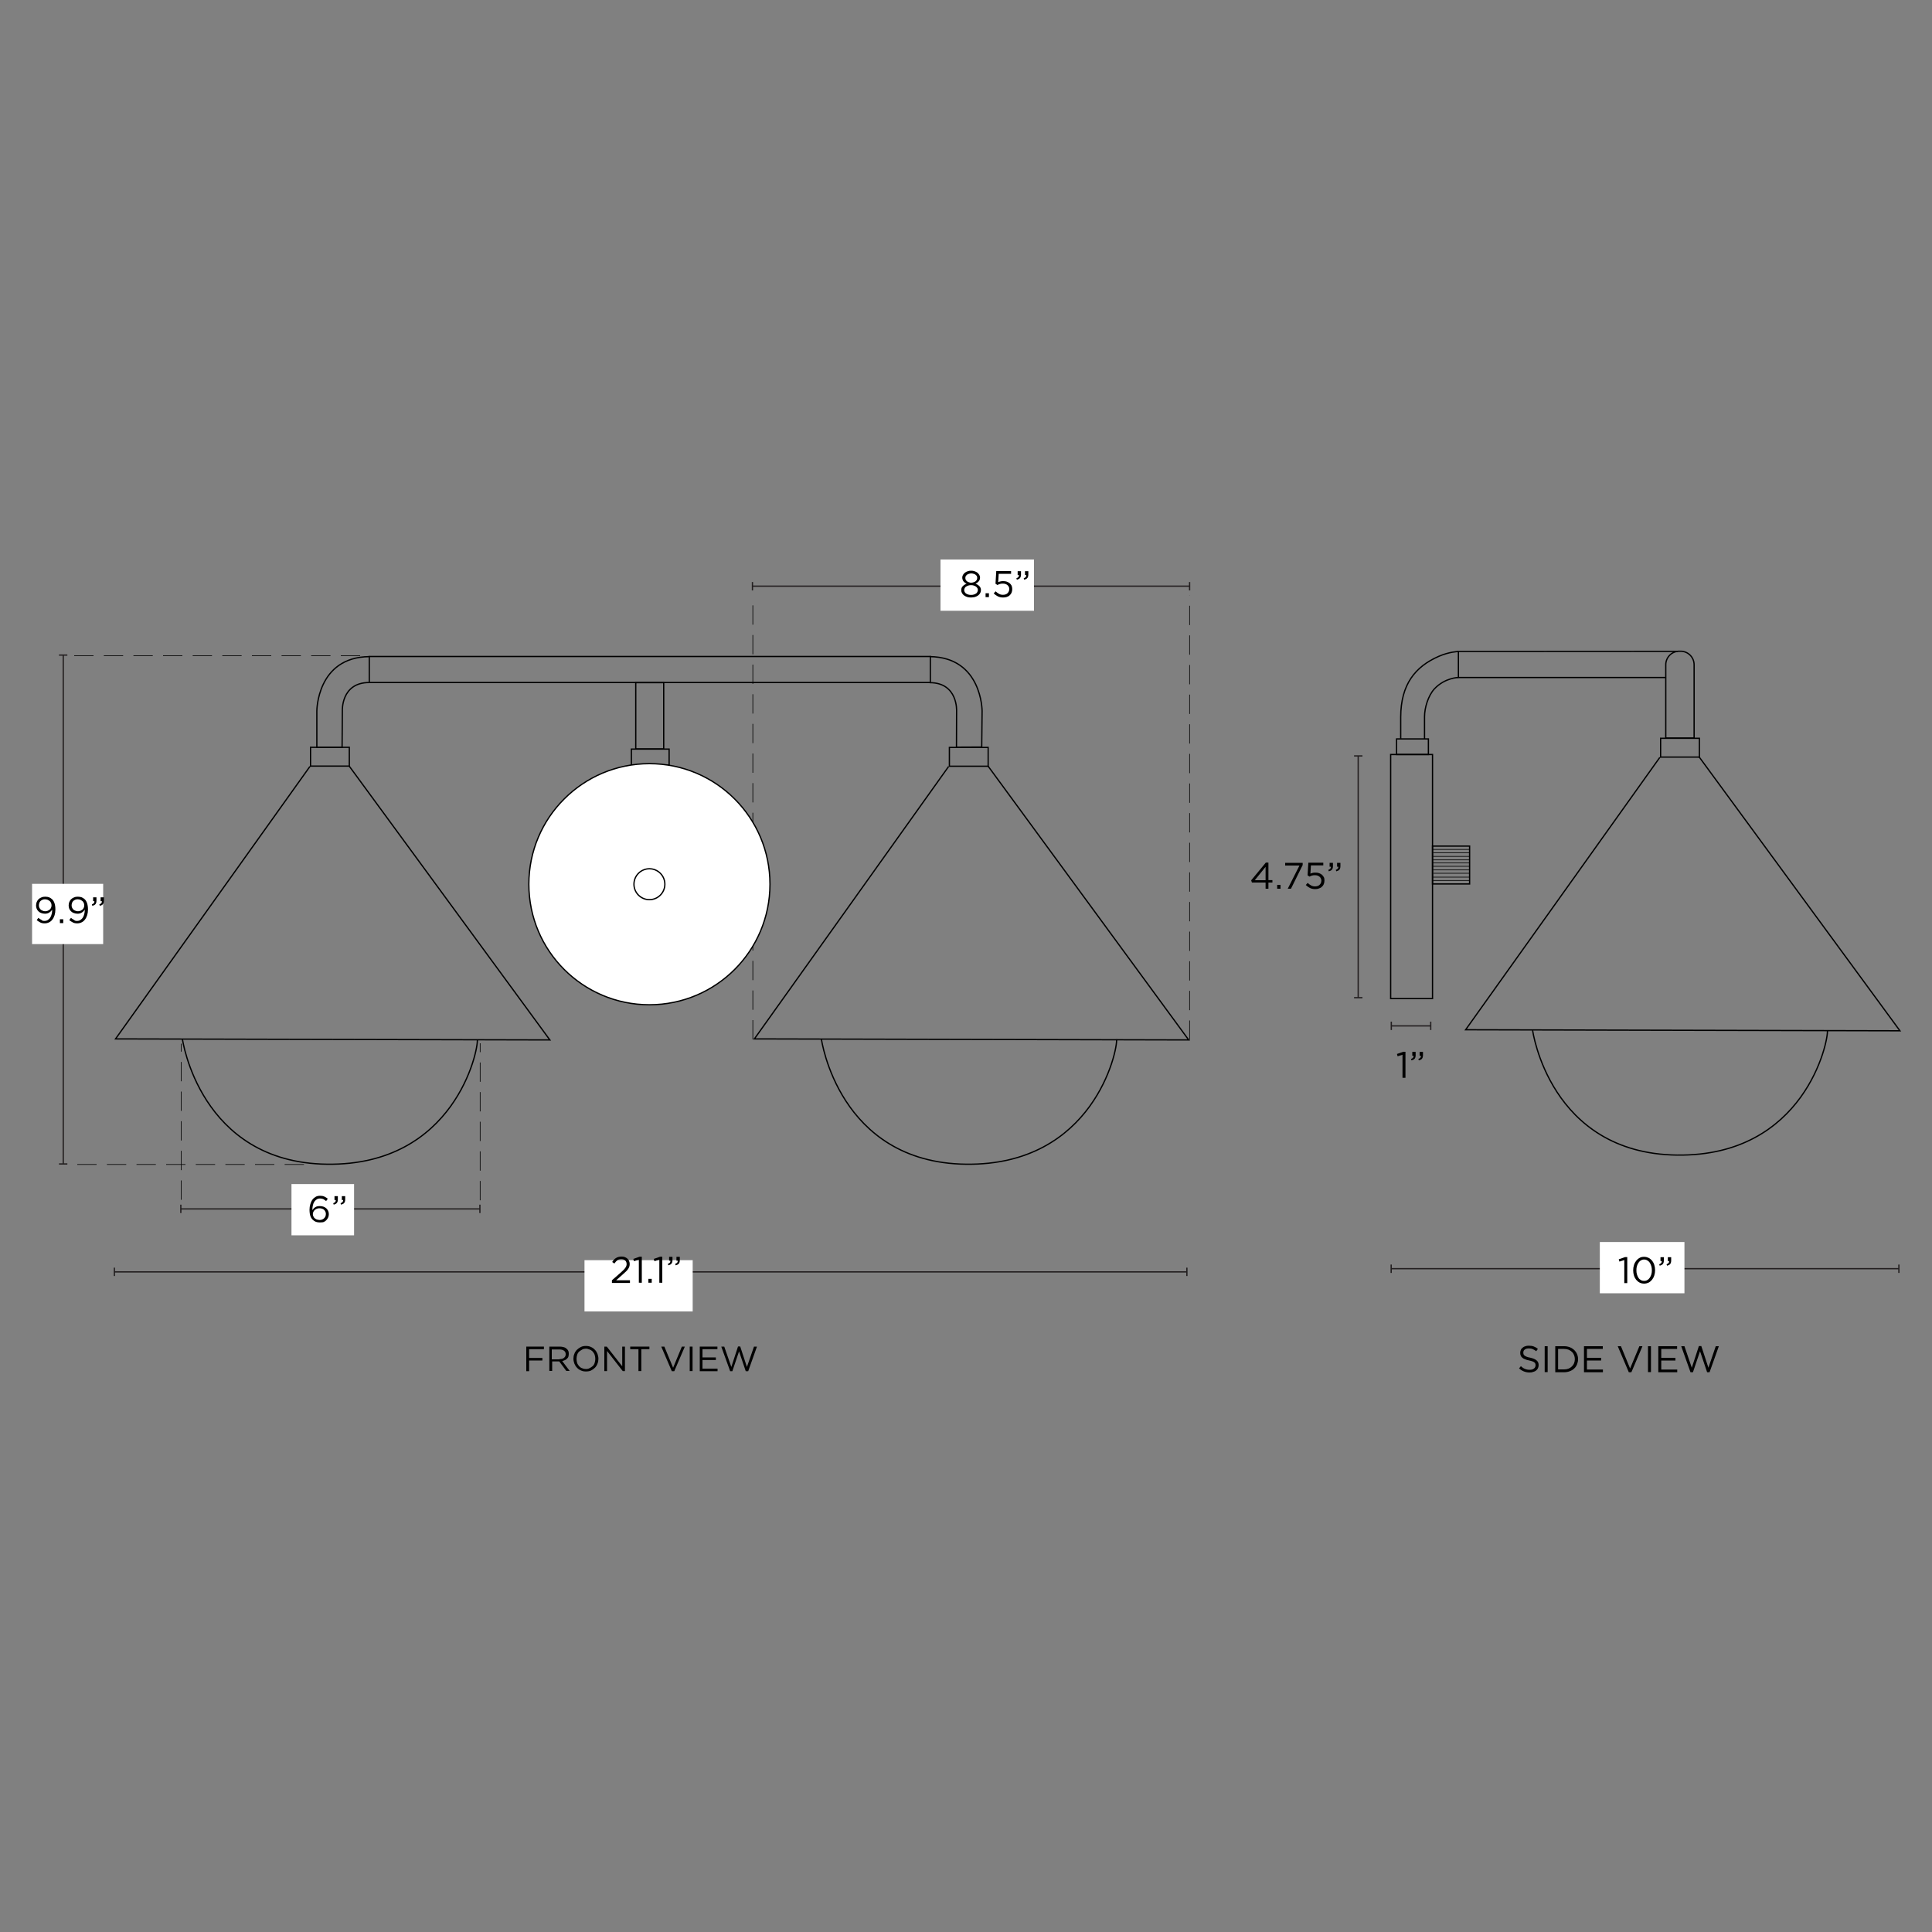 <svg xml:space="preserve" style="enable-background:new 0 0 1500 1500;" viewBox="0 0 1500 1500" height="1500px" width="1500px" y="0px" x="0px" xmlns:xlink="http://www.w3.org/1999/xlink" xmlns="http://www.w3.org/2000/svg" id="Capa_6" version="1.1">
<rect x="0" y="0" width="1500" height="1500" fill="#808080" stroke="none"/>
<style type="text/css">
	.st0{fill:none;stroke:#231F20;stroke-miterlimit:10;}
	.st1{fill:#231F20;}
	.st2{fill:#FFFFFF;}
	.st3{fill:none;stroke:#000000;stroke-width:0.5;stroke-miterlimit:10;stroke-dasharray:15,8;}
	.st4{fill:none;stroke:#000000;stroke-miterlimit:10;}
	.st5{fill:#FFFFFF;stroke:#000000;stroke-miterlimit:10;}
	.st6{fill:none;stroke:#000000;stroke-width:0.5;stroke-miterlimit:10;}
</style>
<g>
	<g>
		<g>
			<line y2="586.9" x2="1054.5" y1="774.6" x1="1054.5" class="st0"></line>
			<g>
				<rect height="1" width="6.5" class="st1" y="774.1" x="1051.3"></rect>
			</g>
			<g>
				<rect height="1" width="6.5" class="st1" y="586.4" x="1051.3"></rect>
			</g>
		</g>
	</g>
	<g>
		<g>
			<line y2="796.5" x2="1110.8" y1="796.5" x1="1080.2" class="st0"></line>
			<g>
				<rect height="6.5" width="1" class="st1" y="793.2" x="1079.7"></rect>
			</g>
			<g>
				<rect height="6.5" width="1" class="st1" y="793.2" x="1110.3"></rect>
			</g>
		</g>
	</g>
	<g>
		<g>
			<line y2="903.7" x2="49.1" y1="508.6" x1="49.1" class="st0"></line>
			<g>
				<rect height="1" width="6.5" class="st1" y="508.1" x="45.8"></rect>
			</g>
			<g>
				<rect height="1" width="6.5" class="st1" y="903.2" x="45.8"></rect>
			</g>
		</g>
	</g>
	<rect height="46.8" width="55.2" class="st2" y="686.2" x="24.9"></rect>
	<line y2="810.3" x2="140.7" y1="931.5" x1="140.7" class="st3"></line>
	<g>
		<g>
			<line y2="987.5" x2="921.5" y1="987.5" x1="88.8" class="st0"></line>
			<g>
				<rect height="6.5" width="1" class="st1" y="984.2" x="88.3"></rect>
			</g>
			<g>
				<rect height="6.5" width="1" class="st1" y="984.2" x="921"></rect>
			</g>
		</g>
	</g>
	<rect height="39.8" width="84" class="st2" y="978.4" x="453.8"></rect>
	<g>
		<path d="M408.7,1045.5h13.6v2h-11.5v6.8h10.3v2h-10.3v8.3h-2.2V1045.5z"></path>
		<path d="M426.5,1045.5h8.2c1.2,0,2.2,0.2,3.2,0.5c1,0.3,1.6,0.8,2.3,1.4c0.4,0.4,0.9,1,1.1,1.6s0.3,1.3,0.3,2.1l0,0
			c0,0.8-0.1,1.5-0.3,2.2c-0.2,0.7-0.7,1.2-1.1,1.6c-0.4,0.4-1,0.9-1.6,1.1c-0.7,0.3-1.3,0.5-2.1,0.7l5.8,7.7h-2.6l-5.5-7.4h-5.5
			v7.4h-2.2V1045.5z M434.4,1055.2c0.7,0,1.3-0.1,2-0.2c0.5-0.2,1.1-0.4,1.5-0.8c0.4-0.3,0.8-0.8,1-1.2c0.2-0.4,0.3-1,0.3-1.6l0,0
			c0-1.2-0.4-2.1-1.3-2.7c-0.9-0.7-2.1-1-3.6-1h-5.9v7.7h6L434.4,1055.2L434.4,1055.2z"></path>
		<path d="M454.9,1064.8c-1.4,0-2.7-0.2-3.9-0.8c-1.2-0.5-2.2-1.2-3.1-2.2c-0.9-0.9-1.5-2-2-3.2c-0.4-1.2-0.7-2.4-0.7-3.7l0,0
			c0-1.3,0.2-2.5,0.7-3.7c0.4-1.2,1.1-2.3,2-3.2c0.9-0.9,1.9-1.6,3.1-2.2s2.5-0.8,3.9-0.8c1.4,0,2.7,0.2,3.9,0.8
			c1.2,0.5,2.2,1.2,3.1,2.2c0.9,0.9,1.5,2,2,3.2c0.4,1.2,0.7,2.4,0.7,3.7v0.1c0,1.3-0.2,2.5-0.7,3.7c-0.4,1.2-1.1,2.3-2,3.2
			c-0.9,0.9-1.9,1.6-3.1,2.2C457.7,1064.6,456.4,1064.8,454.9,1064.8z M454.9,1062.9c1.1,0,2.1-0.2,2.9-0.7c0.9-0.4,1.7-1,2.4-1.6
			s1.2-1.5,1.5-2.5c0.3-1,0.5-2,0.5-3.1l0,0c0-1.1-0.2-2.1-0.5-3.1c-0.3-1-0.9-1.7-1.5-2.5c-0.7-0.7-1.4-1.3-2.4-1.6
			c-0.9-0.4-2-0.7-2.9-0.7c-1,0-2.1,0.2-2.9,0.7s-1.7,1-2.4,1.6c-0.7,0.7-1.2,1.5-1.5,2.5c-0.3,1-0.5,2-0.5,3.1v0.1
			c0,1.1,0.2,2.1,0.5,3.1c0.3,1,0.9,1.7,1.5,2.5c0.7,0.7,1.4,1.3,2.4,1.6C452.9,1062.7,453.8,1062.9,454.9,1062.9z"></path>
		<path d="M469.1,1045.5h2l12,15.3v-15.3h2.1v19h-1.7l-12.2-15.6v15.6h-2.1V1045.5z"></path>
		<path d="M495.6,1047.5h-6.3v-2h14.9v2h-6.3v17h-2.2v-17H495.6z"></path>
		<path d="M513.4,1045.5h2.4l6.8,16.4l6.8-16.4h2.3l-8.2,19.1h-1.9L513.4,1045.5z"></path>
		<path d="M535.5,1045.5h2.2v19h-2.2V1045.5z"></path>
		<path d="M543.3,1045.5H557v2h-11.6v6.4h10.4v2h-10.4v6.7h11.7v2h-13.8V1045.5z"></path>
		<path d="M560,1045.5h2.3l5.5,15.8l5.2-15.9h1.7l5.2,15.9l5.5-15.8h2.3l-6.8,19.1H579l-5.2-15.4l-5.2,15.4h-1.7L560,1045.5z"></path>
	</g>
	<g>
		<g>
			<line y2="985" x2="1474.3" y1="985" x1="1080.1" class="st0"></line>
			<g>
				<rect height="6.5" width="1" class="st1" y="981.8" x="1079.6"></rect>
			</g>
			<g>
				<rect height="6.5" width="1" class="st1" y="981.8" x="1473.8"></rect>
			</g>
		</g>
	</g>
	<rect height="39.8" width="65.7" class="st2" y="964.3" x="1242.1"></rect>
	<g>
		<path d="M1187.6,1065.6c-1.6,0-3.1-0.3-4.4-0.8c-1.3-0.5-2.6-1.3-3.8-2.4l1.4-1.7c1.1,1,2.1,1.7,3.2,2.1c1.1,0.5,2.3,0.7,3.7,0.7
			c1.4,0,2.4-0.3,3.3-1c0.8-0.6,1.2-1.5,1.2-2.5v-0.1c0-0.5-0.1-0.9-0.2-1.2c-0.2-0.4-0.4-0.7-0.8-1c-0.4-0.3-0.9-0.6-1.6-0.8
			c-0.7-0.2-1.5-0.5-2.6-0.7c-1.1-0.2-2.1-0.5-3-0.9c-0.9-0.3-1.6-0.7-2.1-1.2c-0.6-0.5-1-1-1.2-1.6c-0.3-0.6-0.4-1.3-0.4-2.2v-0.1
			c0-0.8,0.2-1.5,0.5-2.2s0.8-1.2,1.4-1.7c0.6-0.5,1.3-0.9,2.1-1.1c0.8-0.3,1.7-0.4,2.6-0.4c1.5,0,2.8,0.2,3.9,0.6
			c1.1,0.4,2.2,1,3.2,1.9l-1.3,1.8c-0.9-0.8-1.9-1.3-2.8-1.7s-1.9-0.5-3-0.5c-1.3,0-2.4,0.3-3.1,0.9c-0.8,0.6-1.1,1.4-1.1,2.3v0.1
			c0,0.5,0.1,0.9,0.2,1.3c0.2,0.4,0.4,0.7,0.8,1c0.4,0.3,1,0.6,1.7,0.9c0.7,0.3,1.6,0.5,2.7,0.7c2.2,0.5,3.9,1.2,4.9,2.1
			c1.1,0.9,1.6,2.1,1.6,3.6v0.1c0,0.9-0.2,1.6-0.5,2.3c-0.3,0.7-0.8,1.3-1.4,1.8c-0.6,0.5-1.3,0.9-2.2,1.1
			C1189.5,1065.5,1188.6,1065.6,1187.6,1065.6z"></path>
		<path d="M1199.3,1045.2h2.3v20.1h-2.3V1045.2z"></path>
		<path d="M1207.5,1045.2h7c1.6,0,3,0.3,4.3,0.8c1.3,0.5,2.4,1.2,3.4,2.1c0.9,0.9,1.7,2,2.2,3.2c0.5,1.2,0.8,2.5,0.8,3.9v0.1
			c0,1.4-0.3,2.7-0.8,4c-0.5,1.2-1.2,2.3-2.2,3.2c-0.9,0.9-2.1,1.6-3.4,2.1c-1.3,0.5-2.8,0.8-4.3,0.8h-7V1045.2z M1209.7,1047.3
			v15.9h4.7c1.3,0,2.4-0.2,3.4-0.6c1-0.4,1.9-1,2.6-1.7c0.7-0.7,1.3-1.5,1.7-2.5c0.4-1,0.6-2,0.6-3.1v-0.1c0-1.1-0.2-2.1-0.6-3.1
			c-0.4-1-0.9-1.8-1.7-2.5c-0.7-0.7-1.6-1.3-2.6-1.7c-1-0.4-2.2-0.6-3.4-0.6H1209.7z"></path>
		<path d="M1229.9,1045.2h14.5v2.1h-12.3v6.9h11v2.1h-11v7h12.4v2.1h-14.7V1045.2z"></path>
		<path d="M1256,1045.2h2.5l7.1,17.3l7.2-17.3h2.4l-8.6,20.2h-2L1256,1045.2z"></path>
		<path d="M1279.5,1045.2h2.3v20.1h-2.3V1045.2z"></path>
		<path d="M1287.6,1045.2h14.5v2.1h-12.3v6.9h11v2.1h-11v7h12.4v2.1h-14.7V1045.2z"></path>
		<path d="M1305.3,1045.2h2.5l5.7,16.7l5.5-16.8h1.9l5.5,16.8l5.7-16.7h2.4l-7.2,20.2h-1.9l-5.5-16.3l-5.5,16.3h-1.9L1305.3,1045.2z"></path>
	</g>
	<g>
		<path d="M1088.9,818.9l-3.8,1.2l-0.5-1.8l4.9-1.7h1.7v20.2h-2.3V818.9z"></path>
		<path d="M1095.5,822.2c0.7-0.3,1.2-0.6,1.6-1c0.3-0.4,0.4-0.9,0.4-1.5h-1v-3h2.6v2.6c0,1.2-0.3,2.1-0.8,2.7
			c-0.5,0.6-1.3,1-2.4,1.3L1095.5,822.2z M1101.2,822.2c0.7-0.3,1.2-0.6,1.6-1c0.3-0.4,0.4-0.9,0.4-1.5h-1v-3h2.6v2.6
			c0,1.2-0.3,2.1-0.8,2.7c-0.5,0.6-1.3,1-2.4,1.3L1101.2,822.2z"></path>
	</g>
	<g>
		<path d="M475,994.1l7.3-6.4c0.8-0.7,1.4-1.3,2-1.9c0.5-0.6,1-1.1,1.3-1.6c0.3-0.5,0.6-1,0.7-1.4c0.2-0.5,0.2-1,0.2-1.4
			c0-0.6-0.1-1.1-0.3-1.6c-0.2-0.5-0.5-0.9-0.9-1.2c-0.4-0.3-0.8-0.6-1.3-0.8c-0.5-0.2-1-0.3-1.6-0.3c-1.1,0-2.1,0.3-3,0.9
			c-0.8,0.6-1.6,1.4-2.4,2.6l-1.7-1.2c0.5-0.7,0.9-1.3,1.4-1.8c0.5-0.5,1-1,1.6-1.3c0.6-0.4,1.2-0.6,1.9-0.8
			c0.7-0.2,1.5-0.3,2.4-0.3c0.9,0,1.7,0.1,2.5,0.4c0.8,0.3,1.4,0.7,2,1.2c0.6,0.5,1,1.1,1.3,1.8c0.3,0.7,0.5,1.4,0.5,2.3v0.1
			c0,0.7-0.1,1.4-0.3,2c-0.2,0.6-0.5,1.2-0.9,1.8c-0.4,0.6-0.9,1.2-1.6,1.9c-0.6,0.6-1.4,1.3-2.3,2.1l-5.4,4.8h10.7v2.1h-14V994.1z"></path>
		<path d="M496,978l-3.8,1.2l-0.5-1.8l4.9-1.7h1.7v20.2H496V978z"></path>
		<path d="M503.4,992.9h2.6v3h-2.6V992.9z"></path>
		<path d="M511.9,978l-3.8,1.2l-0.5-1.8l4.9-1.7h1.7v20.2h-2.3V978z"></path>
		<path d="M518.5,981.3c0.7-0.3,1.2-0.6,1.6-1c0.3-0.4,0.4-0.9,0.4-1.5h-1v-3h2.6v2.6c0,1.2-0.3,2.1-0.8,2.7c-0.5,0.6-1.3,1-2.4,1.3
			L518.5,981.3z M524.2,981.3c0.7-0.3,1.2-0.6,1.6-1c0.3-0.4,0.4-0.9,0.4-1.5h-1v-3h2.6v2.6c0,1.2-0.3,2.1-0.8,2.7
			c-0.5,0.6-1.3,1-2.4,1.3L524.2,981.3z"></path>
	</g>
	<g>
		<path d="M34.5,715c1,0,1.8-0.2,2.6-0.7c0.7-0.5,1.4-1.1,1.9-1.9c0.5-0.8,0.9-1.7,1.1-2.7c0.3-1,0.4-2.1,0.4-3.1v-0.4
			c-0.6,1-1.4,1.8-2.3,2.3c-0.9,0.6-2,0.9-3.3,0.9c-1,0-2-0.2-2.8-0.5c-0.9-0.3-1.6-0.7-2.2-1.3c-0.6-0.6-1.1-1.2-1.4-2
			c-0.3-0.8-0.5-1.6-0.5-2.5v-0.1c0-1,0.2-1.9,0.5-2.7c0.4-0.8,0.8-1.6,1.5-2.2c0.6-0.6,1.4-1.1,2.3-1.4c0.9-0.4,1.9-0.5,2.9-0.5
			c1.1,0,2.2,0.2,3,0.5c0.9,0.4,1.6,0.9,2.3,1.5c0.8,0.8,1.4,1.8,1.8,3c0.4,1.2,0.7,2.8,0.7,4.8v0.1c0,1.6-0.2,3.1-0.6,4.4
			c-0.4,1.3-1,2.5-1.7,3.4c-0.7,1-1.6,1.7-2.6,2.2c-1,0.5-2.2,0.8-3.4,0.8c-1.3,0-2.5-0.2-3.4-0.7c-1-0.5-1.9-1.1-2.8-1.8l1.3-1.8
			c0.8,0.7,1.6,1.3,2.4,1.6C32.7,714.9,33.6,715,34.5,715z M35,707.5c0.8,0,1.5-0.1,2.1-0.4c0.6-0.3,1.1-0.6,1.6-1
			c0.4-0.4,0.8-0.9,1-1.5c0.2-0.5,0.3-1.1,0.3-1.7v-0.1c0-0.6-0.1-1.2-0.4-1.8c-0.2-0.6-0.6-1-1-1.4c-0.5-0.4-1-0.7-1.6-1
			c-0.6-0.2-1.3-0.4-2.1-0.4c-0.7,0-1.4,0.1-2,0.4c-0.6,0.3-1.1,0.6-1.5,1c-0.4,0.4-0.7,0.9-0.9,1.5c-0.2,0.6-0.3,1.2-0.3,1.8v0.1
			c0,0.6,0.1,1.2,0.4,1.8s0.6,1,1,1.4c0.4,0.4,1,0.7,1.6,0.9C33.6,707.3,34.3,707.5,35,707.5z"></path>
		<path d="M46.5,713.7h2.6v3h-2.6V713.7z"></path>
		<path d="M59.8,715c1,0,1.8-0.2,2.6-0.7c0.7-0.5,1.4-1.1,1.9-1.9c0.5-0.8,0.9-1.7,1.1-2.7c0.3-1,0.4-2.1,0.4-3.1v-0.4
			c-0.6,1-1.4,1.8-2.3,2.3c-0.9,0.6-2,0.9-3.3,0.9c-1,0-2-0.2-2.8-0.5c-0.9-0.3-1.6-0.7-2.2-1.3c-0.6-0.6-1.1-1.2-1.4-2
			c-0.3-0.8-0.5-1.6-0.5-2.5v-0.1c0-1,0.2-1.9,0.5-2.7c0.4-0.8,0.8-1.6,1.5-2.2c0.6-0.6,1.4-1.1,2.3-1.4c0.9-0.4,1.9-0.5,2.9-0.5
			c1.1,0,2.2,0.2,3,0.5c0.9,0.4,1.6,0.9,2.3,1.5c0.8,0.8,1.4,1.8,1.8,3c0.4,1.2,0.7,2.8,0.7,4.8v0.1c0,1.6-0.2,3.1-0.6,4.4
			c-0.4,1.3-1,2.5-1.7,3.4c-0.7,1-1.6,1.7-2.6,2.2c-1,0.5-2.2,0.8-3.4,0.8c-1.3,0-2.5-0.2-3.4-0.7c-1-0.5-1.9-1.1-2.8-1.8l1.3-1.8
			c0.8,0.7,1.6,1.3,2.4,1.6C58.1,714.9,58.9,715,59.8,715z M60.4,707.5c0.8,0,1.5-0.1,2.1-0.4c0.6-0.3,1.1-0.6,1.6-1
			c0.4-0.4,0.8-0.9,1-1.5c0.2-0.5,0.3-1.1,0.3-1.7v-0.1c0-0.6-0.1-1.2-0.4-1.8c-0.2-0.6-0.6-1-1-1.4c-0.5-0.4-1-0.7-1.6-1
			c-0.6-0.2-1.3-0.4-2.1-0.4c-0.7,0-1.4,0.1-2,0.4c-0.6,0.3-1.1,0.6-1.5,1c-0.4,0.4-0.7,0.9-0.9,1.5c-0.2,0.6-0.3,1.2-0.3,1.8v0.1
			c0,0.6,0.1,1.2,0.4,1.8s0.6,1,1,1.4c0.4,0.4,1,0.7,1.6,0.9C59,707.3,59.6,707.5,60.4,707.5z"></path>
		<path d="M71.3,702.2c0.7-0.3,1.2-0.6,1.6-1c0.3-0.4,0.4-0.9,0.4-1.5h-1v-3h2.6v2.6c0,1.2-0.3,2.1-0.8,2.7c-0.5,0.6-1.3,1-2.4,1.3
			L71.3,702.2z M77.1,702.2c0.7-0.3,1.2-0.6,1.6-1c0.3-0.4,0.4-0.9,0.4-1.5h-1v-3h2.6v2.6c0,1.2-0.3,2.1-0.8,2.7
			c-0.5,0.6-1.3,1-2.4,1.3L77.1,702.2z"></path>
	</g>
	<g>
		<path d="M1261.1,978.3l-3.8,1.2l-0.5-1.8l4.9-1.7h1.7v20.2h-2.3V978.3z"></path>
		<path d="M1276.5,996.6c-1.3,0-2.5-0.3-3.5-0.8c-1-0.5-1.9-1.3-2.7-2.2c-0.7-0.9-1.3-2-1.7-3.3c-0.4-1.2-0.6-2.6-0.6-4v-0.1
			c0-1.4,0.2-2.7,0.6-4c0.4-1.3,1-2.4,1.7-3.3c0.7-0.9,1.6-1.7,2.7-2.3c1-0.6,2.2-0.8,3.5-0.8c1.3,0,2.4,0.3,3.5,0.8
			c1,0.5,1.9,1.3,2.7,2.2c0.7,0.9,1.3,2,1.7,3.3c0.4,1.3,0.6,2.6,0.6,4v0.1c0,1.4-0.2,2.8-0.6,4c-0.4,1.3-1,2.4-1.7,3.3
			c-0.7,0.9-1.6,1.7-2.7,2.3C1278.9,996.3,1277.7,996.6,1276.5,996.6z M1276.5,994.5c0.9,0,1.8-0.2,2.5-0.7c0.8-0.4,1.4-1.1,1.9-1.8
			c0.5-0.8,0.9-1.6,1.2-2.6c0.3-1,0.4-2.1,0.4-3.1v-0.1c0-1.1-0.1-2.1-0.4-3.1c-0.3-1-0.7-1.9-1.2-2.7c-0.5-0.8-1.2-1.4-1.9-1.8
			c-0.8-0.5-1.6-0.7-2.5-0.7c-0.9,0-1.8,0.2-2.5,0.7c-0.8,0.4-1.4,1.1-1.9,1.8c-0.5,0.8-0.9,1.6-1.2,2.6c-0.3,1-0.4,2-0.4,3.2v0.1
			c0,1.1,0.1,2.1,0.4,3.1c0.3,1,0.7,1.9,1.2,2.7c0.5,0.8,1.2,1.4,2,1.8C1274.7,994.3,1275.6,994.5,1276.5,994.5z"></path>
		<path d="M1288.2,981.6c0.7-0.3,1.2-0.6,1.6-1c0.3-0.4,0.4-0.9,0.4-1.5h-1v-3h2.6v2.6c0,1.2-0.3,2.1-0.8,2.7
			c-0.5,0.6-1.3,1-2.4,1.3L1288.2,981.6z M1293.9,981.6c0.7-0.3,1.2-0.6,1.6-1c0.3-0.4,0.4-0.9,0.4-1.5h-1v-3h2.6v2.6
			c0,1.2-0.3,2.1-0.8,2.7c-0.5,0.6-1.3,1-2.4,1.3L1293.9,981.6z"></path>
	</g>
	<g>
		<path d="M982.6,685.2H972l-0.6-1.7l11.4-13.8h2v13.6h3.1v1.9h-3.1v4.8h-2.2V685.2z M982.6,683.3V673l-8.4,10.4H982.6z"></path>
		<path d="M991.6,687h2.6v3h-2.6V687z"></path>
		<path d="M1008.9,672h-11.1v-2.1h13.6v1.7l-9.1,18.4h-2.5L1008.9,672z"></path>
		<path d="M1021,690.3c-1.4,0-2.8-0.3-4-0.9c-1.2-0.6-2.3-1.4-3.2-2.3l1.5-1.6c0.9,0.9,1.8,1.5,2.7,2c0.9,0.5,1.9,0.7,3,0.7
			c0.7,0,1.4-0.1,2-0.3c0.6-0.2,1.1-0.5,1.5-0.9c0.4-0.4,0.8-0.9,1-1.4c0.2-0.5,0.4-1.1,0.4-1.8v-0.1c0-0.6-0.1-1.2-0.4-1.7
			c-0.2-0.5-0.6-1-1-1.3c-0.4-0.4-1-0.7-1.6-0.9c-0.6-0.2-1.3-0.3-2-0.3c-0.9,0-1.6,0.1-2.3,0.3c-0.7,0.2-1.3,0.5-1.9,0.8l-1.5-1
			l0.6-9.8h11.6v2.1h-9.6l-0.4,6.4c0.6-0.3,1.2-0.5,1.8-0.6c0.6-0.2,1.3-0.2,2.2-0.2c1,0,1.9,0.1,2.7,0.4c0.8,0.3,1.6,0.7,2.2,1.2
			c0.6,0.5,1.1,1.2,1.5,1.9s0.5,1.6,0.5,2.6v0.1c0,1-0.2,1.9-0.5,2.7c-0.3,0.8-0.8,1.5-1.5,2.1c-0.6,0.6-1.4,1-2.3,1.3
			C1023,690.2,1022,690.3,1021,690.3z"></path>
		<path d="M1031.3,675.4c0.7-0.3,1.2-0.6,1.6-1c0.3-0.4,0.4-0.9,0.4-1.5h-1v-3h2.6v2.6c0,1.2-0.3,2.1-0.8,2.7
			c-0.5,0.6-1.3,1-2.4,1.3L1031.3,675.4z M1037.1,675.4c0.7-0.3,1.2-0.6,1.6-1c0.3-0.4,0.4-0.9,0.4-1.5h-1v-3h2.6v2.6
			c0,1.2-0.3,2.1-0.8,2.7c-0.5,0.6-1.3,1-2.4,1.3L1037.1,675.4z"></path>
	</g>
	<line y2="810" x2="372.8" y1="931.9" x1="372.8" class="st3"></line>
	<line y2="462.2" x2="584.5" y1="807" x1="584.5" class="st3"></line>
	<line y2="462.2" x2="923.6" y1="807.3" x1="923.6" class="st3"></line>
	<g>
		<g>
			<line y2="455.1" x2="923.6" y1="455.1" x1="584.2" class="st0"></line>
			<g>
				<rect height="6.5" width="1" class="st1" y="451.9" x="583.7"></rect>
			</g>
			<g>
				<rect height="6.5" width="1" class="st1" y="451.9" x="923.1"></rect>
			</g>
		</g>
	</g>
	<rect height="39.8" width="72.6" class="st2" y="434.4" x="730.2"></rect>
	<g>
		<path d="M753.9,463.9c-1.1,0-2.1-0.1-3-0.4c-0.9-0.3-1.7-0.7-2.4-1.2c-0.7-0.5-1.2-1.1-1.6-1.8c-0.4-0.7-0.6-1.5-0.6-2.3v-0.1
			c0-1.2,0.4-2.2,1.2-3c0.8-0.8,1.8-1.5,3-1.9c-0.5-0.2-0.9-0.5-1.3-0.8c-0.4-0.3-0.8-0.6-1.1-1c-0.3-0.4-0.6-0.8-0.7-1.3
			c-0.2-0.5-0.3-1-0.3-1.6v-0.1c0-0.8,0.2-1.5,0.6-2.1c0.4-0.7,0.9-1.2,1.5-1.7c0.6-0.5,1.3-0.8,2.2-1.1c0.8-0.3,1.7-0.4,2.6-0.4
			c0.9,0,1.8,0.1,2.6,0.4c0.8,0.3,1.6,0.6,2.2,1.1c0.6,0.5,1.1,1,1.5,1.7c0.4,0.7,0.6,1.4,0.6,2.1v0.1c0,0.6-0.1,1.1-0.3,1.6
			c-0.2,0.5-0.4,0.9-0.8,1.3c-0.3,0.4-0.7,0.7-1.1,1c-0.4,0.3-0.9,0.6-1.3,0.8c1.2,0.4,2.2,1.1,3,1.9c0.8,0.8,1.2,1.8,1.2,3v0.1
			c0,0.9-0.2,1.6-0.6,2.3c-0.4,0.7-0.9,1.3-1.6,1.8s-1.5,0.9-2.4,1.2C756,463.7,755,463.9,753.9,463.9z M753.9,461.9
			c0.8,0,1.6-0.1,2.2-0.3c0.7-0.2,1.2-0.5,1.7-0.8c0.5-0.3,0.8-0.7,1-1.2c0.2-0.4,0.4-0.9,0.4-1.4v-0.1c0-0.6-0.1-1.1-0.4-1.5
			c-0.3-0.5-0.7-0.9-1.1-1.2c-0.5-0.3-1-0.6-1.7-0.8c-0.6-0.2-1.3-0.3-2.1-0.3c-0.7,0-1.4,0.1-2.1,0.3c-0.6,0.2-1.2,0.5-1.7,0.8
			c-0.5,0.3-0.9,0.7-1.1,1.2c-0.3,0.5-0.4,1-0.4,1.5v0.1c0,0.5,0.1,1,0.4,1.4c0.2,0.5,0.6,0.9,1,1.2c0.5,0.3,1,0.6,1.7,0.8
			C752.4,461.8,753.1,461.9,753.9,461.9z M754,452.4c0.6,0,1.2-0.1,1.8-0.3c0.6-0.2,1.1-0.4,1.5-0.7c0.4-0.3,0.7-0.7,1-1.1
			c0.2-0.4,0.4-1,0.4-1.5v-0.1c0-0.5-0.1-1-0.3-1.4c-0.2-0.4-0.6-0.8-1-1.1c-0.4-0.3-0.9-0.6-1.5-0.7c-0.6-0.2-1.2-0.3-1.8-0.3
			s-1.3,0.1-1.8,0.3c-0.6,0.2-1.1,0.4-1.5,0.7c-0.4,0.3-0.7,0.7-1,1.1c-0.2,0.4-0.3,0.9-0.3,1.4v0.1c0,0.6,0.1,1.1,0.4,1.5
			c0.2,0.5,0.6,0.8,1,1.1c0.4,0.3,0.9,0.6,1.5,0.7C752.7,452.3,753.3,452.4,754,452.4z"></path>
		<path d="M765.2,460.6h2.6v3h-2.6V460.6z"></path>
		<path d="M778.7,463.9c-1.4,0-2.8-0.3-4-0.9c-1.2-0.6-2.3-1.4-3.2-2.3l1.5-1.6c0.9,0.9,1.8,1.5,2.7,2c0.9,0.5,1.9,0.7,3,0.7
			c0.7,0,1.4-0.1,2-0.3c0.6-0.2,1.1-0.5,1.5-0.9c0.4-0.4,0.8-0.9,1-1.4c0.2-0.5,0.4-1.1,0.4-1.8v-0.1c0-0.6-0.1-1.2-0.4-1.7
			c-0.2-0.5-0.6-1-1-1.3c-0.4-0.4-1-0.7-1.6-0.9c-0.6-0.2-1.3-0.3-2-0.3c-0.9,0-1.6,0.1-2.3,0.3c-0.7,0.2-1.3,0.5-1.9,0.8l-1.5-1
			l0.6-9.8H785v2.1h-9.6L775,452c0.6-0.3,1.2-0.5,1.8-0.6c0.6-0.2,1.3-0.2,2.2-0.2c1,0,1.9,0.1,2.7,0.4c0.8,0.3,1.6,0.7,2.2,1.2
			c0.6,0.5,1.1,1.2,1.5,1.9c0.3,0.8,0.5,1.6,0.5,2.6v0.1c0,1-0.2,1.9-0.5,2.7c-0.3,0.8-0.8,1.5-1.5,2.1c-0.6,0.6-1.4,1-2.3,1.3
			C780.7,463.8,779.8,463.9,778.7,463.9z"></path>
		<path d="M789.1,449c0.7-0.3,1.2-0.6,1.6-1c0.3-0.4,0.4-0.9,0.4-1.5h-1v-3h2.6v2.6c0,1.2-0.3,2.1-0.8,2.7c-0.5,0.6-1.3,1-2.4,1.3
			L789.1,449z M794.8,449c0.7-0.3,1.2-0.6,1.6-1c0.3-0.4,0.4-0.9,0.4-1.5h-1v-3h2.6v2.6c0,1.2-0.3,2.1-0.8,2.7
			c-0.5,0.6-1.3,1-2.4,1.3L794.8,449z"></path>
	</g>
	<g>
		<g>
			<line y2="938.6" x2="372.6" y1="938.6" x1="140.4" class="st0"></line>
			<g>
				<rect height="6.5" width="1" class="st1" y="935.3" x="139.9"></rect>
			</g>
			<g>
				<rect height="6.5" width="1" class="st1" y="935.3" x="372.1"></rect>
			</g>
		</g>
	</g>
	<rect height="39.8" width="48.6" class="st2" y="919.3" x="226.3"></rect>
	<g>
		<path d="M248.2,949.1c-1.1,0-2.1-0.2-3-0.5c-0.9-0.4-1.7-0.9-2.3-1.5c-0.4-0.4-0.8-0.8-1.1-1.3c-0.3-0.5-0.6-1-0.8-1.6
			c-0.2-0.6-0.4-1.3-0.5-2.1c-0.1-0.8-0.2-1.7-0.2-2.7v-0.1c0-1.5,0.2-3,0.6-4.3c0.4-1.3,0.9-2.5,1.6-3.5c0.7-1,1.6-1.7,2.6-2.3
			c1-0.6,2.2-0.8,3.5-0.8c1.2,0,2.3,0.2,3.2,0.6c0.9,0.4,1.8,1,2.7,1.7l-1.3,1.8c-0.7-0.6-1.5-1.1-2.2-1.5c-0.7-0.3-1.6-0.5-2.5-0.5
			c-1,0-1.8,0.2-2.6,0.7c-0.7,0.5-1.4,1.1-1.9,1.9c-0.5,0.8-0.9,1.7-1.1,2.8c-0.2,1-0.4,2.1-0.4,3.3v0.3c0.7-1,1.5-1.8,2.4-2.3
			c0.9-0.6,2-0.8,3.4-0.8c0.9,0,1.8,0.1,2.7,0.4c0.8,0.3,1.6,0.7,2.2,1.2c0.6,0.5,1.1,1.2,1.5,2c0.4,0.8,0.6,1.6,0.6,2.6v0.1
			c0,1-0.2,1.9-0.6,2.7c-0.4,0.8-0.9,1.5-1.5,2.1c-0.6,0.6-1.4,1.1-2.3,1.4C250.1,949,249.2,949.1,248.2,949.1z M248.2,947.2
			c0.7,0,1.4-0.1,2-0.4c0.6-0.2,1.1-0.6,1.5-1c0.4-0.4,0.7-0.9,1-1.5c0.2-0.6,0.3-1.2,0.3-1.8v-0.1c0-0.6-0.1-1.2-0.4-1.7
			c-0.2-0.5-0.6-1-1-1.4c-0.4-0.4-0.9-0.7-1.6-0.9c-0.6-0.2-1.3-0.3-2-0.3c-0.7,0-1.4,0.1-2.1,0.4c-0.6,0.3-1.2,0.6-1.6,1
			c-0.4,0.4-0.8,0.9-1,1.4c-0.2,0.5-0.4,1.1-0.4,1.6v0.1c0,0.6,0.1,1.2,0.4,1.8c0.2,0.6,0.6,1,1,1.4c0.4,0.4,1,0.7,1.6,1
			C246.8,947,247.5,947.2,248.2,947.2z"></path>
		<path d="M258.7,934.2c0.7-0.3,1.2-0.6,1.6-1c0.3-0.4,0.4-0.9,0.4-1.5h-1v-3h2.6v2.6c0,1.2-0.3,2.1-0.8,2.7c-0.5,0.6-1.3,1-2.4,1.3
			L258.7,934.2z M264.4,934.2c0.7-0.3,1.2-0.6,1.6-1c0.3-0.4,0.4-0.9,0.4-1.5h-1v-3h2.6v2.6c0,1.2-0.3,2.1-0.8,2.7
			c-0.5,0.6-1.3,1-2.4,1.3L264.4,934.2z"></path>
	</g>
	<g>
		<g>
			<rect height="14.6" width="30.1" class="st4" y="580.3" x="737.1"></rect>
			<polyline points="767.2,594.9 922.9,807.4 585.7,806.6 736.5,595.1" class="st4"></polyline>
			<path d="M637.7,806.6c0,0,13.3,96.1,112.3,97.3s117.9-88.5,116.9-97" class="st4"></path>
		</g>
		<g>
			<rect height="14.6" width="30.1" class="st4" y="580.2" x="241.1"></rect>
			<polyline points="271.2,594.9 426.9,807.4 89.7,806.6 240.6,595.1" class="st4"></polyline>
			<path d="M141.6,806.6c0,0,13.5,96.1,112.4,97.3s117.6-88.5,116.6-96.9" class="st4"></path>
		</g>
		<rect height="20.2" width="435.6" class="st4" y="509.7" x="286.7"></rect>
		<path d="M286.7,529.9c-22.1,0-20.9,22.1-20.9,22.1l-0.2,28.3H246v-28.3c0,0,0-41.8,40.7-42.2" class="st4"></path>
		<path d="M721.8,530c22.1,0,20.9,22.1,20.9,22.1l-0.1,28l19.6-0.1l0.3-28c0,0,0-41.8-40.7-42.2" class="st4"></path>
		<rect height="51.5" width="21.7" class="st4" y="530" x="493.6"></rect>
		<rect height="12.6" width="29.3" class="st4" y="581.6" x="490.2"></rect>
		<g>
			<circle r="93.6" cy="686.5" cx="504.2" class="st5"></circle>
			<circle r="12" cy="686.5" cx="504.2" class="st4"></circle>
		</g>
	</g>
	<g>
		<g>
			<rect height="14.6" width="30.1" class="st4" y="573.2" x="1289.3"></rect>
			<polyline points="1319.3,587.8 1475.1,800.3 1137.9,799.5 1288.7,588" class="st4"></polyline>
			<path d="M1189.9,799.9c0,0,13.2,95.7,112.2,96.9s117.7-88.5,116.7-97" class="st4"></path>
		</g>
		<polyline points="1293.6,526 1132.3,526 1132.3,505.8 1302.7,505.7" class="st4"></polyline>
		<path d="M1132.3,505.8c0,0-7.1,0.2-15.3,3.8c-18.3,8-29.4,21.8-29.5,47.1v5.1v11.7" class="st4"></path>
		<path d="M1132.3,526c0,0-10.4,0.1-18.6,8.8c-4.8,5.2-7.7,14.6-7.7,21.7v17.3" class="st4"></path>
		<rect height="189.5" width="32.5" class="st4" y="585.8" x="1079.7"></rect>
		<path d="M1303.8,505.6h1c5.8,0,10.5,4.7,10.5,10.5V573h-22v-56.9C1293.3,510.3,1298,505.6,1303.8,505.6z" class="st4"></path>
		<rect height="29.4" width="28.8" class="st4" y="656.9" x="1112.2"></rect>
		<rect height="12.1" width="24.7" class="st4" y="573.7" x="1084.3"></rect>
		<line y2="659.5" x2="1140.8" y1="659.5" x1="1112.4" class="st6"></line>
		<line y2="662.1" x2="1141.1" y1="662.1" x1="1112.8" class="st6"></line>
		<line y2="664.9" x2="1141" y1="664.9" x1="1112.6" class="st6"></line>
		<line y2="667.6" x2="1141" y1="667.6" x1="1112.6" class="st6"></line>
		<line y2="670" x2="1140.9" y1="670" x1="1112.5" class="st6"></line>
		<line y2="672.6" x2="1140.9" y1="672.6" x1="1112.5" class="st6"></line>
		<line y2="675.4" x2="1141.1" y1="675.4" x1="1112.7" class="st6"></line>
		<line y2="678" x2="1141.1" y1="678" x1="1112.8" class="st6"></line>
		<line y2="681" x2="1140.9" y1="681" x1="1112.5" class="st6"></line>
		<line y2="683.6" x2="1141" y1="683.6" x1="1112.6" class="st6"></line>
	</g>
	<line y2="904.1" x2="239.8" y1="904.1" x1="60" class="st3"></line>
	<line y2="509.1" x2="281.4" y1="509.1" x1="57.6" class="st3"></line>
</g>
</svg>
